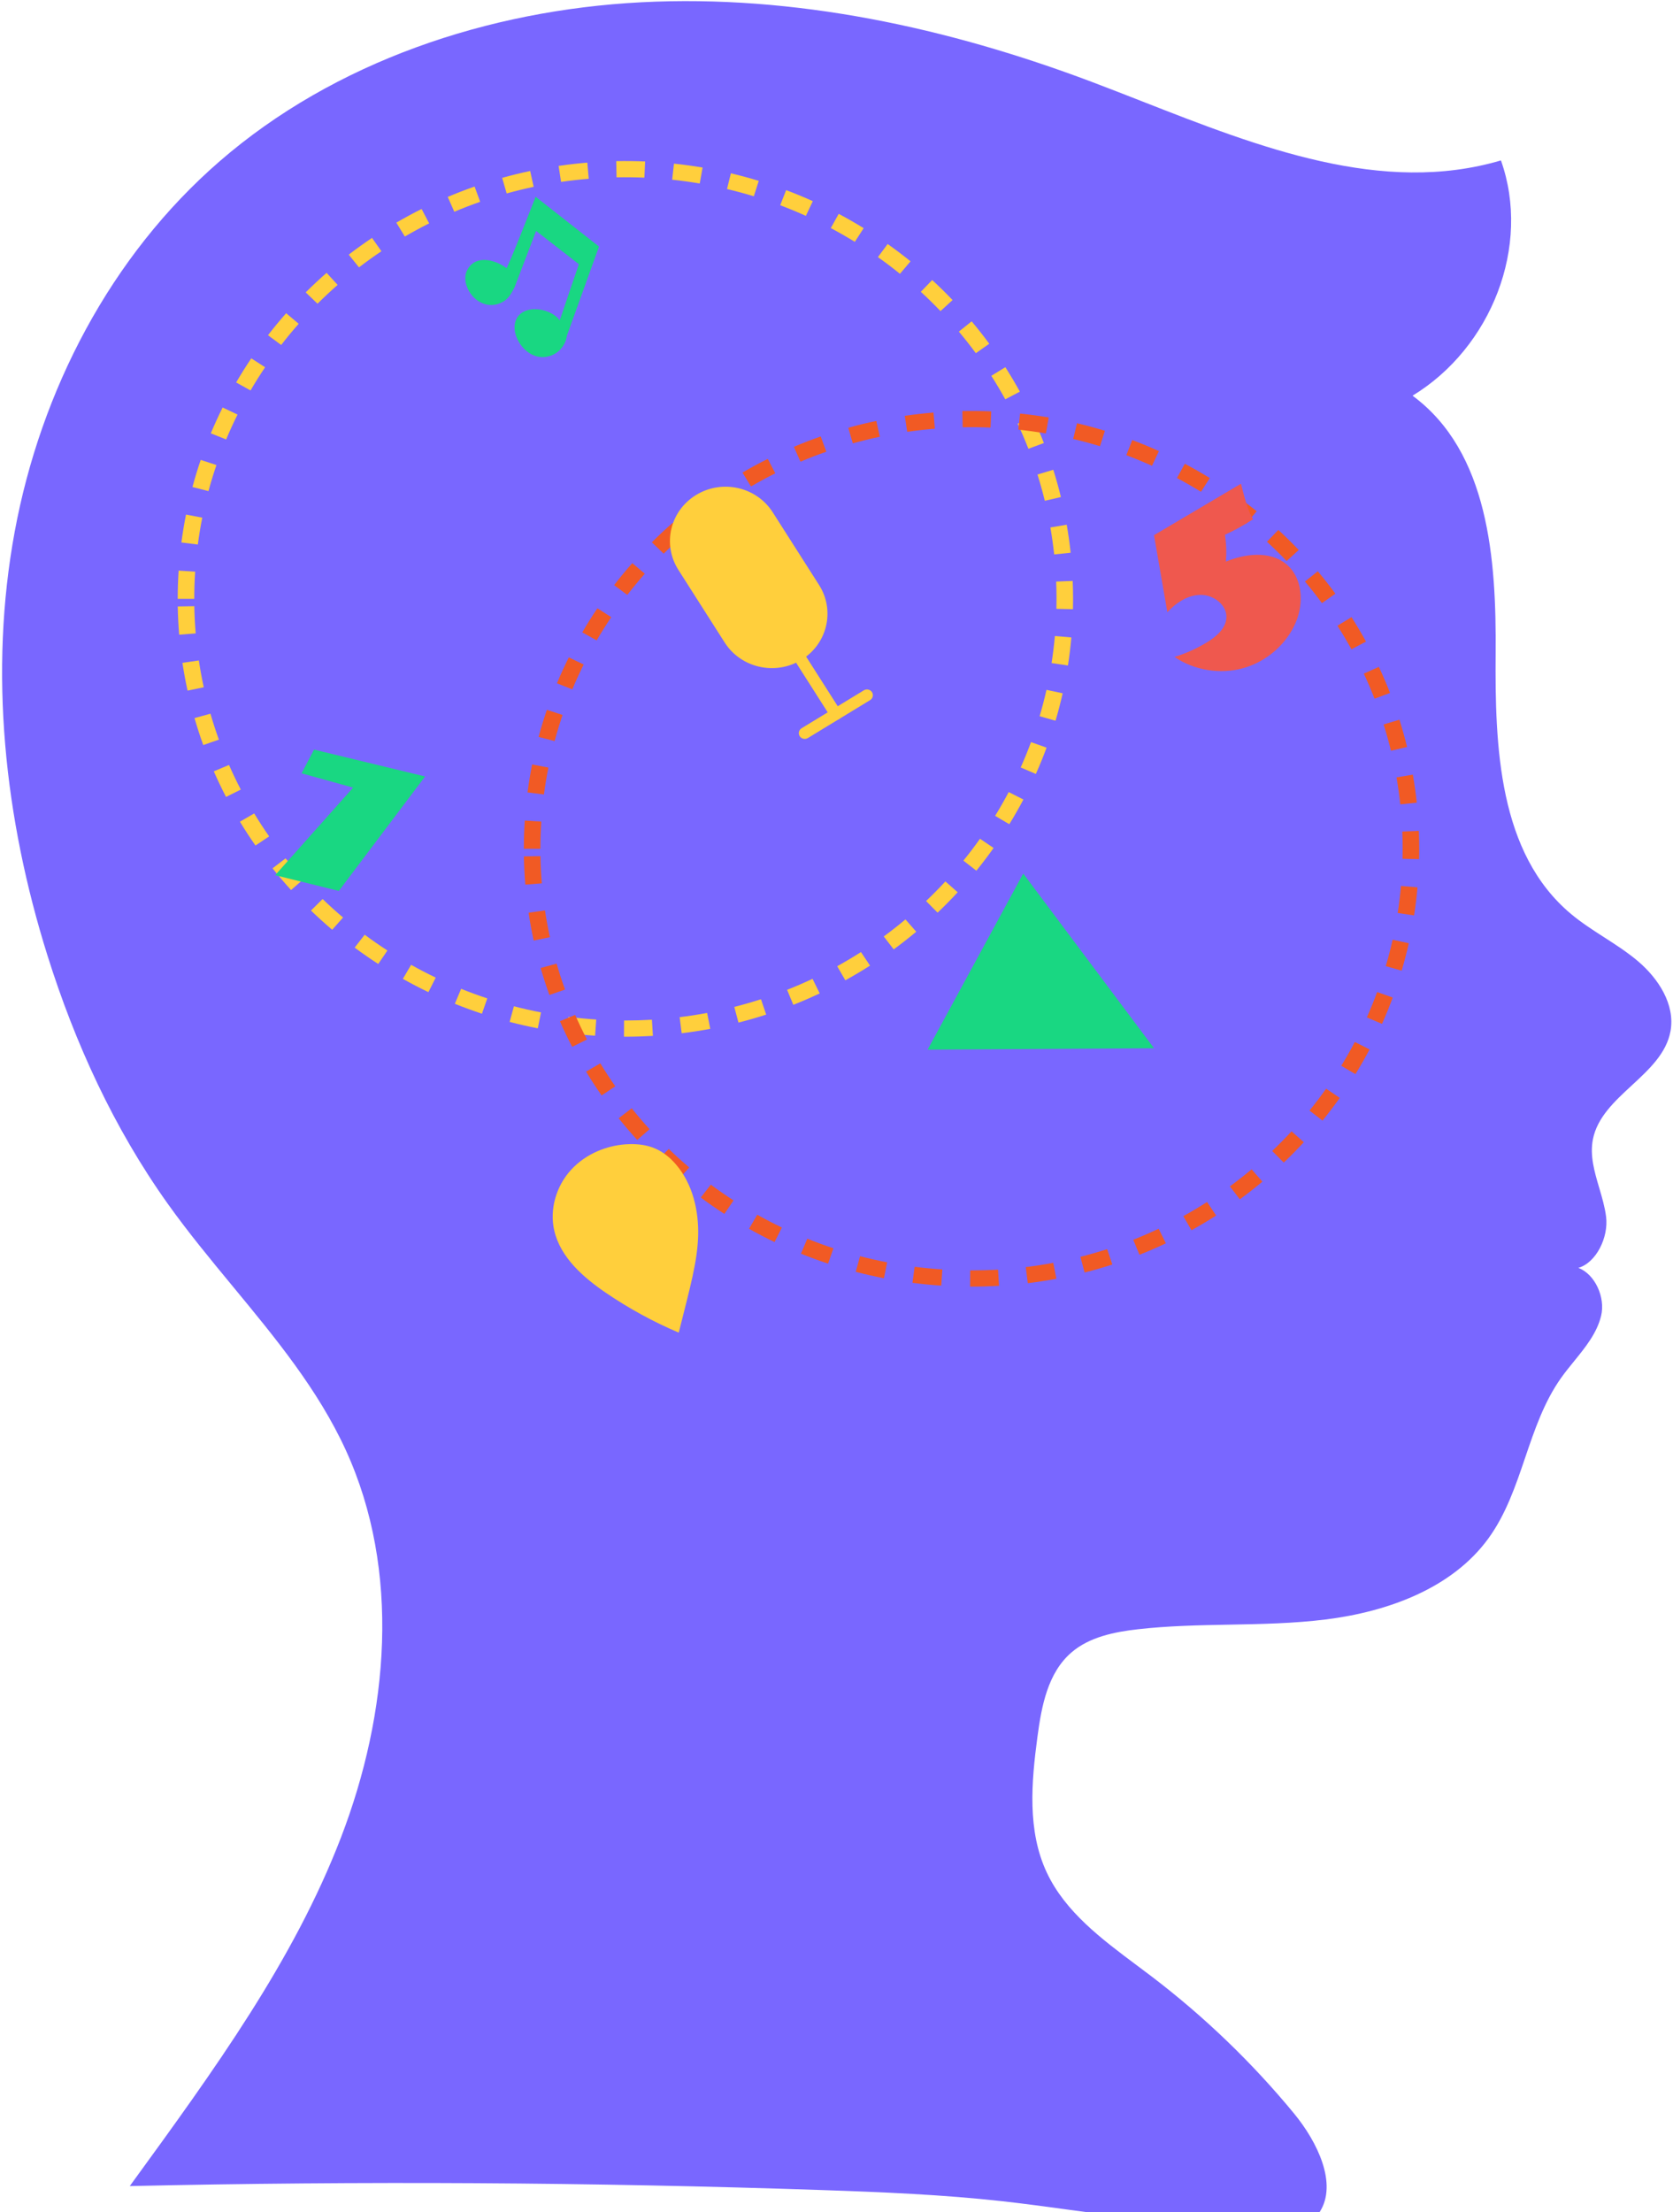 <?xml version="1.0" encoding="UTF-8"?> <svg xmlns="http://www.w3.org/2000/svg" width="143" height="189" viewBox="0 0 143 189" fill="none"> <path fill-rule="evenodd" clip-rule="evenodd" d="M97.645 8.669C107.677 12.597 118.15 16.698 128.293 13.706C130.89 20.996 127.486 29.707 120.737 33.807C127.262 38.618 127.903 47.805 127.84 55.795C127.778 63.784 128.075 72.895 134.284 78.089C135.168 78.828 136.141 79.454 137.114 80.08C138.105 80.717 139.096 81.355 139.992 82.112C141.766 83.613 143.196 85.835 142.788 88.095C142.444 89.992 140.958 91.366 139.47 92.741C137.998 94.102 136.525 95.465 136.155 97.336C135.88 98.731 136.285 100.106 136.694 101.492C136.934 102.304 137.175 103.121 137.28 103.947C137.505 105.716 136.433 107.889 134.908 108.324C136.321 108.852 137.246 110.84 136.851 112.439C136.49 113.906 135.518 115.102 134.545 116.299C134.159 116.773 133.773 117.248 133.425 117.739C131.981 119.779 131.175 122.154 130.368 124.528C129.544 126.954 128.72 129.379 127.217 131.445C124.113 135.709 118.621 137.704 113.31 138.365C110.582 138.704 107.83 138.756 105.078 138.807C102.47 138.856 99.862 138.906 97.274 139.199C95.244 139.43 93.122 139.859 91.585 141.18C89.558 142.92 89.028 145.757 88.678 148.371C88.156 152.276 87.796 156.416 89.477 159.992C91.054 163.345 94.158 165.665 97.189 167.929C97.614 168.246 98.038 168.563 98.456 168.881C102.948 172.304 107.036 176.236 110.607 180.572C112.591 182.979 114.362 186.578 112.794 189H92.868C92.299 188.924 91.731 188.847 91.162 188.77C89.33 188.52 87.498 188.271 85.66 188.067C80.561 187.502 75.428 187.29 70.299 187.116C50.572 186.446 30.825 186.333 11.092 186.774L11.234 186.579C18.338 176.814 25.097 167.524 29.144 156.993C33.218 146.392 34.29 134.219 29.551 123.884C27.188 118.731 23.548 114.324 19.9 109.909C17.986 107.592 16.07 105.273 14.336 102.842C9.737 96.395 6.41 89.131 4.051 81.616C0.386 69.937 -0.965 57.438 1.258 45.417C3.481 33.396 9.425 21.887 18.774 13.779C28.592 5.264 41.715 0.871 54.823 0.194C67.932 -0.482 81.039 2.371 93.288 6.984C94.729 7.527 96.182 8.096 97.645 8.669Z" fill="#7967FF"></path> <path d="M53.456 88.573H53.334L53.342 87.189H53.458C54.21 87.189 54.973 87.167 55.723 87.122L55.808 88.504C55.027 88.549 54.236 88.573 53.456 88.573ZM50.867 88.488C50.045 88.434 49.218 88.353 48.407 88.249L48.593 86.877C49.374 86.977 50.171 87.055 50.962 87.106L50.867 88.488ZM58.267 88.28L58.092 86.906C58.876 86.809 59.667 86.687 60.442 86.543L60.709 87.903C59.904 88.053 59.083 88.18 58.267 88.28ZM45.968 87.857C45.163 87.701 44.352 87.517 43.561 87.31L43.927 85.973C44.69 86.173 45.468 86.349 46.245 86.499L45.968 87.857ZM63.12 87.369L62.764 86.03C63.528 85.835 64.297 85.613 65.045 85.372L65.49 86.685C64.712 86.938 63.915 87.167 63.12 87.369ZM41.194 86.61C40.418 86.353 39.637 86.068 38.877 85.761L39.416 84.482C40.149 84.777 40.901 85.054 41.65 85.301L41.194 86.61ZM67.81 85.852L67.278 84.569C68.008 84.281 68.741 83.964 69.451 83.628L70.065 84.874C69.327 85.222 68.569 85.552 67.81 85.852ZM36.619 84.767C35.881 84.413 35.147 84.031 34.435 83.632L35.141 82.432C35.826 82.818 36.534 83.185 37.244 83.525L36.619 84.767ZM72.256 83.755L71.56 82.551C72.248 82.171 72.931 81.764 73.591 81.343L74.366 82.501C73.68 82.938 72.97 83.361 72.256 83.755ZM32.331 82.361C31.648 81.918 30.97 81.448 30.315 80.961L31.172 79.86C31.801 80.328 32.455 80.781 33.114 81.208L32.331 82.361ZM76.388 81.115L75.539 80.008C76.17 79.546 76.795 79.055 77.395 78.553L78.316 79.605C77.693 80.125 77.043 80.633 76.388 81.115ZM28.395 79.437C27.776 78.911 27.166 78.359 26.581 77.796L27.576 76.811C28.138 77.355 28.727 77.887 29.324 78.391L28.395 79.437ZM80.142 77.976L79.155 76.983C79.722 76.443 80.278 75.88 80.808 75.307L81.857 76.234C81.307 76.831 80.731 77.416 80.142 77.976ZM24.878 76.044C24.332 75.445 23.8 74.82 23.294 74.189L24.409 73.337C24.894 73.944 25.408 74.545 25.934 75.123L24.878 76.044ZM83.455 74.391L82.347 73.531C82.838 72.926 83.316 72.297 83.765 71.661L84.928 72.45C84.46 73.11 83.965 73.762 83.455 74.391ZM21.836 72.24C21.373 71.578 20.926 70.894 20.509 70.204L21.727 69.498C22.129 70.162 22.558 70.82 23.005 71.459L21.836 72.24ZM86.271 70.419L85.057 69.705C85.466 69.043 85.856 68.359 86.218 67.673L87.476 68.308C87.1 69.021 86.695 69.731 86.271 70.419ZM19.32 68.088C18.948 67.372 18.596 66.637 18.274 65.901L19.575 65.356C19.886 66.064 20.224 66.771 20.582 67.461L19.32 68.088ZM88.54 66.125L87.244 65.571C87.559 64.864 87.856 64.136 88.126 63.406L89.456 63.877C89.177 64.632 88.87 65.389 88.54 66.125ZM17.374 63.656C17.099 62.898 16.848 62.123 16.625 61.352L17.989 60.977C18.203 61.718 18.446 62.465 18.709 63.193L17.374 63.656ZM90.221 61.578L88.862 61.192C89.08 60.453 89.278 59.693 89.448 58.938L90.832 59.235C90.654 60.022 90.45 60.808 90.221 61.578ZM16.031 59.007C15.859 58.224 15.713 57.424 15.594 56.629L16.996 56.429C17.111 57.194 17.253 57.963 17.416 58.719L16.031 59.007ZM91.283 56.86L89.883 56.651C90.002 55.887 90.098 55.11 90.166 54.341L91.576 54.462C91.505 55.261 91.406 56.067 91.283 56.86ZM15.315 54.229C15.248 53.432 15.208 52.619 15.194 51.816L16.609 51.793C16.623 52.566 16.662 53.349 16.727 54.118L15.315 54.229ZM91.712 52.05L90.296 52.018C90.302 51.736 90.306 51.451 90.306 51.166C90.306 50.678 90.296 50.179 90.276 49.689L91.689 49.634C91.71 50.142 91.722 50.658 91.722 51.166C91.724 51.463 91.72 51.757 91.712 52.05ZM16.605 51.166H15.19C15.19 50.361 15.216 49.551 15.268 48.752L16.682 48.841C16.63 49.61 16.605 50.393 16.605 51.166ZM90.106 47.37C90.023 46.601 89.913 45.826 89.782 45.065L91.178 44.831C91.315 45.62 91.428 46.427 91.515 47.224L90.106 47.37ZM16.909 46.524L15.505 46.348C15.61 45.551 15.742 44.748 15.899 43.964L17.289 44.228C17.137 44.986 17.01 45.759 16.909 46.524ZM89.305 42.787C89.121 42.034 88.91 41.279 88.678 40.543L90.031 40.136C90.272 40.901 90.49 41.684 90.682 42.467L89.305 42.787ZM17.819 41.961L16.45 41.609C16.658 40.834 16.896 40.055 17.157 39.294L18.5 39.733C18.25 40.464 18.021 41.213 17.819 41.961ZM87.903 38.343C87.622 37.623 87.314 36.903 86.985 36.199L88.273 35.624C88.615 36.354 88.935 37.103 89.226 37.85L87.903 38.343ZM19.33 37.548L18.019 37.024C18.331 36.28 18.67 35.537 19.03 34.815L20.303 35.42C19.957 36.116 19.629 36.832 19.33 37.548ZM85.927 34.117C85.553 33.439 85.15 32.761 84.731 32.107L85.933 31.373C86.368 32.053 86.784 32.755 87.173 33.461L85.927 34.117ZM21.415 33.36L20.185 32.676C20.592 31.98 21.027 31.286 21.478 30.616L22.661 31.377C22.224 32.022 21.805 32.69 21.415 33.36ZM83.409 30.177C82.948 29.55 82.46 28.93 81.959 28.332L83.053 27.455C83.573 28.073 84.08 28.718 84.558 29.37L83.409 30.177ZM24.034 29.475L22.906 28.641C23.399 28 23.923 27.368 24.459 26.761L25.531 27.664C25.013 28.249 24.51 28.858 24.034 29.475ZM80.389 26.581C79.849 26.015 79.283 25.46 78.708 24.932L79.679 23.924C80.276 24.473 80.862 25.049 81.422 25.636L80.389 26.581ZM27.141 25.95L26.13 24.981C26.704 24.408 27.305 23.846 27.916 23.311L28.86 24.341C28.274 24.857 27.693 25.398 27.141 25.95ZM76.924 23.394C76.315 22.901 75.68 22.421 75.041 21.968L75.872 20.847C76.538 21.318 77.195 21.816 77.828 22.326L76.924 23.394ZM30.685 22.844L29.809 21.757C30.454 21.26 31.122 20.78 31.799 20.325L32.602 21.466C31.949 21.903 31.304 22.367 30.685 22.844ZM73.067 20.663C72.397 20.252 71.706 19.855 71.012 19.487L71.688 18.271C72.41 18.654 73.128 19.066 73.822 19.493L73.067 20.663ZM34.603 20.21L33.877 19.022C34.58 18.613 35.306 18.22 36.037 17.854L36.682 19.085C35.98 19.436 35.28 19.815 34.603 20.21ZM68.882 18.443C68.164 18.119 67.426 17.814 66.688 17.535L67.195 16.244C67.964 16.533 68.731 16.849 69.475 17.188L68.882 18.443ZM38.832 18.093L38.27 16.824C39.022 16.505 39.795 16.207 40.565 15.938L41.043 17.241C40.3 17.5 39.556 17.787 38.832 18.093ZM64.434 16.77C63.68 16.541 62.907 16.331 62.141 16.151L62.472 14.807C63.269 14.995 64.072 15.212 64.855 15.452L64.434 16.77ZM43.308 16.527L42.92 15.197C43.709 14.975 44.516 14.777 45.316 14.609L45.616 15.962C44.845 16.126 44.069 16.316 43.308 16.527ZM59.811 15.679C59.034 15.546 58.241 15.438 57.454 15.355L57.606 13.979C58.423 14.066 59.246 14.178 60.053 14.315L59.811 15.679ZM47.958 15.543L47.748 14.174C48.559 14.056 49.384 13.961 50.203 13.894L50.322 15.274C49.534 15.339 48.739 15.43 47.958 15.543ZM55.08 15.179C54.289 15.145 53.488 15.137 52.699 15.151L52.671 13.767C53.49 13.751 54.321 13.761 55.142 13.795L55.08 15.179Z" fill="#FFCF3C"></path> <path d="M83.043 109.926H82.921L82.929 108.542H83.044C83.797 108.542 84.559 108.52 85.308 108.475L85.393 109.857C84.614 109.902 83.823 109.926 83.043 109.926ZM80.454 109.841C79.632 109.788 78.805 109.706 77.994 109.602L78.178 108.23C78.959 108.33 79.756 108.407 80.547 108.459L80.454 109.841ZM87.852 109.633L87.676 108.259C88.461 108.162 89.252 108.04 90.027 107.895L90.294 109.256C89.489 109.406 88.667 109.532 87.852 109.633ZM75.555 109.21C74.75 109.054 73.939 108.87 73.146 108.663L73.512 107.326C74.274 107.526 75.055 107.702 75.83 107.852L75.555 109.21ZM92.705 108.722L92.349 107.383C93.113 107.188 93.882 106.966 94.632 106.725L95.077 108.038C94.299 108.291 93.499 108.52 92.705 108.722ZM70.781 107.963C70.005 107.706 69.224 107.421 68.463 107.112L69.003 105.833C69.736 106.128 70.486 106.403 71.236 106.652L70.781 107.963ZM97.397 107.205L96.865 105.922C97.595 105.634 98.328 105.317 99.037 104.981L99.652 106.227C98.914 106.575 98.156 106.905 97.397 107.205ZM66.206 106.12C65.468 105.766 64.734 105.384 64.022 104.985L64.728 103.785C65.413 104.171 66.121 104.538 66.831 104.878L66.206 106.12ZM101.841 105.108L101.145 103.904C101.833 103.524 102.516 103.117 103.176 102.696L103.95 103.854C103.265 104.291 102.555 104.714 101.841 105.108ZM61.916 103.714C61.233 103.271 60.555 102.8 59.9 102.314L60.757 101.213C61.386 101.681 62.039 102.134 62.699 102.561L61.916 103.714ZM105.975 102.468L105.126 101.361C105.757 100.898 106.382 100.408 106.982 99.906L107.903 100.958C107.28 101.478 106.63 101.986 105.975 102.468ZM57.982 100.79C57.363 100.264 56.752 99.712 56.168 99.149L57.163 98.164C57.725 98.708 58.314 99.24 58.91 99.744L57.982 100.79ZM109.729 99.329L108.742 98.336C109.308 97.796 109.865 97.233 110.395 96.659L111.444 97.587C110.894 98.184 110.318 98.769 109.729 99.329ZM54.465 97.397C53.919 96.798 53.385 96.173 52.881 95.542L53.995 94.69C54.481 95.297 54.995 95.898 55.521 96.476L54.465 97.397ZM113.042 95.744L111.932 94.884C112.423 94.277 112.901 93.648 113.352 93.014L114.515 93.803C114.047 94.463 113.552 95.115 113.042 95.744ZM51.423 93.593C50.959 92.931 50.515 92.247 50.096 91.557L51.313 90.851C51.716 91.515 52.145 92.175 52.592 92.812L51.423 93.593ZM115.858 91.772L114.644 91.058C115.053 90.396 115.443 89.712 115.805 89.024L117.063 89.659C116.687 90.374 116.28 91.084 115.858 91.772ZM48.907 89.441C48.534 88.725 48.182 87.992 47.861 87.254L49.161 86.709C49.473 87.416 49.811 88.124 50.169 88.812L48.907 89.441ZM118.127 87.478L116.831 86.924C117.148 86.216 117.443 85.487 117.712 84.759L119.043 85.23C118.764 85.985 118.457 86.74 118.127 87.478ZM46.961 85.008C46.686 84.251 46.435 83.476 46.212 82.705L47.576 82.329C47.79 83.071 48.033 83.818 48.296 84.546L46.961 85.008ZM119.808 82.93L118.449 82.545C118.667 81.805 118.865 81.046 119.035 80.291L120.419 80.588C120.241 81.374 120.034 82.161 119.808 82.93ZM45.618 80.36C45.446 79.577 45.3 78.777 45.181 77.982L46.583 77.782C46.698 78.547 46.84 79.318 47.003 80.072L45.618 80.36ZM120.868 78.213L119.468 78.004C119.587 77.24 119.682 76.463 119.751 75.694L121.161 75.815C121.092 76.614 120.993 77.42 120.868 78.213ZM44.902 75.582C44.835 74.785 44.795 73.972 44.78 73.169L46.196 73.146C46.21 73.919 46.249 74.702 46.314 75.471L44.902 75.582ZM121.299 73.403L119.883 73.371C119.889 73.088 119.893 72.804 119.893 72.519C119.893 72.031 119.883 71.532 119.862 71.042L121.276 70.987C121.297 71.495 121.309 72.011 121.309 72.519C121.309 72.816 121.307 73.11 121.299 73.403ZM46.192 72.519H44.776C44.776 71.714 44.803 70.904 44.855 70.105L46.269 70.194C46.217 70.963 46.192 71.746 46.192 72.519ZM119.691 68.723C119.608 67.954 119.498 67.179 119.367 66.418L120.763 66.184C120.9 66.973 121.013 67.78 121.1 68.577L119.691 68.723ZM46.494 67.877L45.09 67.701C45.195 66.904 45.327 66.101 45.484 65.316L46.874 65.581C46.722 66.339 46.595 67.112 46.494 67.877ZM118.892 64.14C118.708 63.387 118.497 62.632 118.265 61.896L119.618 61.489C119.858 62.254 120.077 63.037 120.269 63.82L118.892 64.14ZM47.406 63.314L46.036 62.962C46.245 62.187 46.483 61.408 46.744 60.647L48.087 61.085C47.837 61.817 47.608 62.566 47.406 63.314ZM117.49 59.696C117.209 58.976 116.901 58.256 116.572 57.552L117.86 56.977C118.202 57.706 118.521 58.456 118.813 59.203L117.49 59.696ZM48.917 58.901L47.606 58.377C47.917 57.633 48.257 56.89 48.617 56.168L49.89 56.773C49.544 57.469 49.216 58.185 48.917 58.901ZM115.514 55.472C115.14 54.794 114.737 54.116 114.318 53.462L115.52 52.728C115.955 53.408 116.371 54.11 116.76 54.816L115.514 55.472ZM51 54.713L49.77 54.029C50.177 53.333 50.612 52.639 51.063 51.969L52.246 52.73C51.811 53.375 51.392 54.043 51 54.713ZM112.994 51.53C112.532 50.903 112.045 50.282 111.543 49.685L112.638 48.808C113.159 49.428 113.665 50.073 114.142 50.723L112.994 51.53ZM53.619 50.828L52.491 49.994C52.984 49.353 53.508 48.721 54.044 48.114L55.116 49.017C54.6 49.602 54.097 50.211 53.619 50.828ZM109.976 47.934C109.436 47.368 108.869 46.813 108.295 46.285L109.266 45.276C109.863 45.826 110.449 46.401 111.009 46.989L109.976 47.934ZM56.728 47.303L55.717 46.334C56.291 45.761 56.892 45.199 57.503 44.664L58.447 45.694C57.859 46.21 57.28 46.751 56.728 47.303ZM106.511 44.747C105.9 44.252 105.267 43.774 104.628 43.321L105.459 42.2C106.123 42.669 106.78 43.167 107.415 43.679L106.511 44.747ZM60.27 44.197L59.394 43.11C60.039 42.613 60.707 42.133 61.384 41.678L62.187 42.819C61.536 43.256 60.891 43.721 60.27 44.197ZM102.654 42.016C101.984 41.605 101.293 41.208 100.599 40.84L101.275 39.624C101.997 40.008 102.715 40.419 103.408 40.846L102.654 42.016ZM64.19 41.563L63.464 40.375C64.167 39.964 64.894 39.571 65.624 39.207L66.269 40.438C65.567 40.788 64.867 41.168 64.19 41.563ZM98.467 39.796C97.749 39.472 97.011 39.167 96.272 38.888L96.78 37.597C97.549 37.886 98.315 38.202 99.06 38.541L98.467 39.796ZM68.419 39.446L67.857 38.177C68.607 37.858 69.38 37.56 70.152 37.291L70.63 38.594C69.885 38.853 69.143 39.139 68.419 39.446ZM94.021 38.123C93.267 37.894 92.494 37.684 91.728 37.505L92.059 36.16C92.856 36.348 93.659 36.565 94.442 36.805L94.021 38.123ZM72.895 37.88L72.507 36.55C73.296 36.328 74.103 36.13 74.903 35.962L75.203 37.315C74.432 37.479 73.656 37.669 72.895 37.88ZM89.398 37.032C88.621 36.9 87.828 36.791 87.041 36.708L87.193 35.332C88.01 35.419 88.833 35.531 89.64 35.668L89.398 37.032ZM77.545 36.895L77.335 35.527C78.146 35.409 78.971 35.314 79.79 35.247L79.909 36.627C79.121 36.692 78.326 36.783 77.545 36.895ZM84.667 36.532C83.876 36.498 83.077 36.488 82.286 36.504L82.258 35.12C83.077 35.104 83.908 35.112 84.727 35.148L84.667 36.532Z" fill="#F15A24"></path> <path d="M58.016 113.857C55.848 112.936 53.773 111.803 51.831 110.485C49.855 109.142 47.909 107.438 47.377 105.144C46.956 103.331 47.537 101.35 48.801 99.96C50.065 98.573 51.96 97.784 53.861 97.752C54.58 97.74 55.31 97.833 55.969 98.112C56.679 98.41 57.286 98.915 57.783 99.496C59.213 101.166 59.737 103.438 59.672 105.615C59.606 107.792 59.007 109.915 58.016 113.857Z" fill="#FFCF3C"></path> <path d="M106.075 41.328C103.595 42.793 101.117 44.26 98.638 45.725C99.018 47.92 99.4 50.114 99.781 52.307C100.519 51.504 101.514 50.836 102.62 50.824C103.725 50.814 104.869 51.678 104.827 52.756C104.793 53.677 103.984 54.379 103.185 54.867C102.313 55.401 101.372 55.826 100.391 56.129C102.08 57.279 104.307 57.639 106.285 57.08C108.263 56.52 109.948 55.053 110.747 53.199C111.473 51.514 111.348 49.306 109.892 48.157C108.498 47.058 106.433 47.303 104.782 47.981C104.847 47.218 104.821 46.447 104.702 45.69C105.535 45.308 106.338 44.865 107.102 44.361C106.767 43.792 106.528 43.165 106.075 41.328Z" fill="#EF584E"></path> <path d="M45.782 16.811C45.782 16.811 43.408 22.911 43.284 22.909C42.58 22.332 40.728 21.606 39.945 23.055C39.554 23.777 39.868 24.692 40.406 25.317C40.629 25.574 41.672 26.539 43.017 25.77C43.472 25.509 43.735 25.024 43.974 24.564L45.823 19.73L49.48 22.573C49.48 22.573 47.867 27.274 47.845 27.373C46.976 26.185 44.33 25.914 44.008 27.664C43.754 29.05 45.361 31.157 47.239 30.323C47.894 30.032 48.371 29.388 48.452 28.688L51.201 21.066L45.782 16.811Z" fill="#19D782"></path> <path d="M26.843 64.045L36.335 66.34L28.962 76.119L23.52 74.775L30.182 67.293L25.777 66.07L26.843 64.045Z" fill="#19D782"></path> <path d="M61.941 54.894L57.983 48.686C56.596 46.507 57.275 43.643 59.504 42.286C61.733 40.93 64.664 41.594 66.051 43.773L70.01 49.981C71.397 52.16 70.718 55.025 68.489 56.381C66.262 57.737 63.329 57.071 61.941 54.894Z" fill="#FFCF3C"></path> <path d="M71.015 61.28L65.881 53.225C65.734 52.994 65.806 52.69 66.043 52.545C66.28 52.401 66.591 52.472 66.739 52.704L71.872 60.758C72.02 60.99 71.947 61.294 71.71 61.438C71.476 61.583 71.164 61.512 71.015 61.28Z" fill="#FFCF3C"></path> <path d="M68.517 62.219L73.838 58.979C74.075 58.835 74.386 58.906 74.534 59.137C74.681 59.368 74.609 59.673 74.372 59.817L69.05 63.058C68.814 63.202 68.502 63.131 68.355 62.9C68.207 62.668 68.28 62.364 68.517 62.219Z" fill="#FFCF3C"></path> <path d="M79.287 89.68L87.461 74.636L98.638 89.557L79.287 89.68Z" fill="#19D782"></path> </svg> 